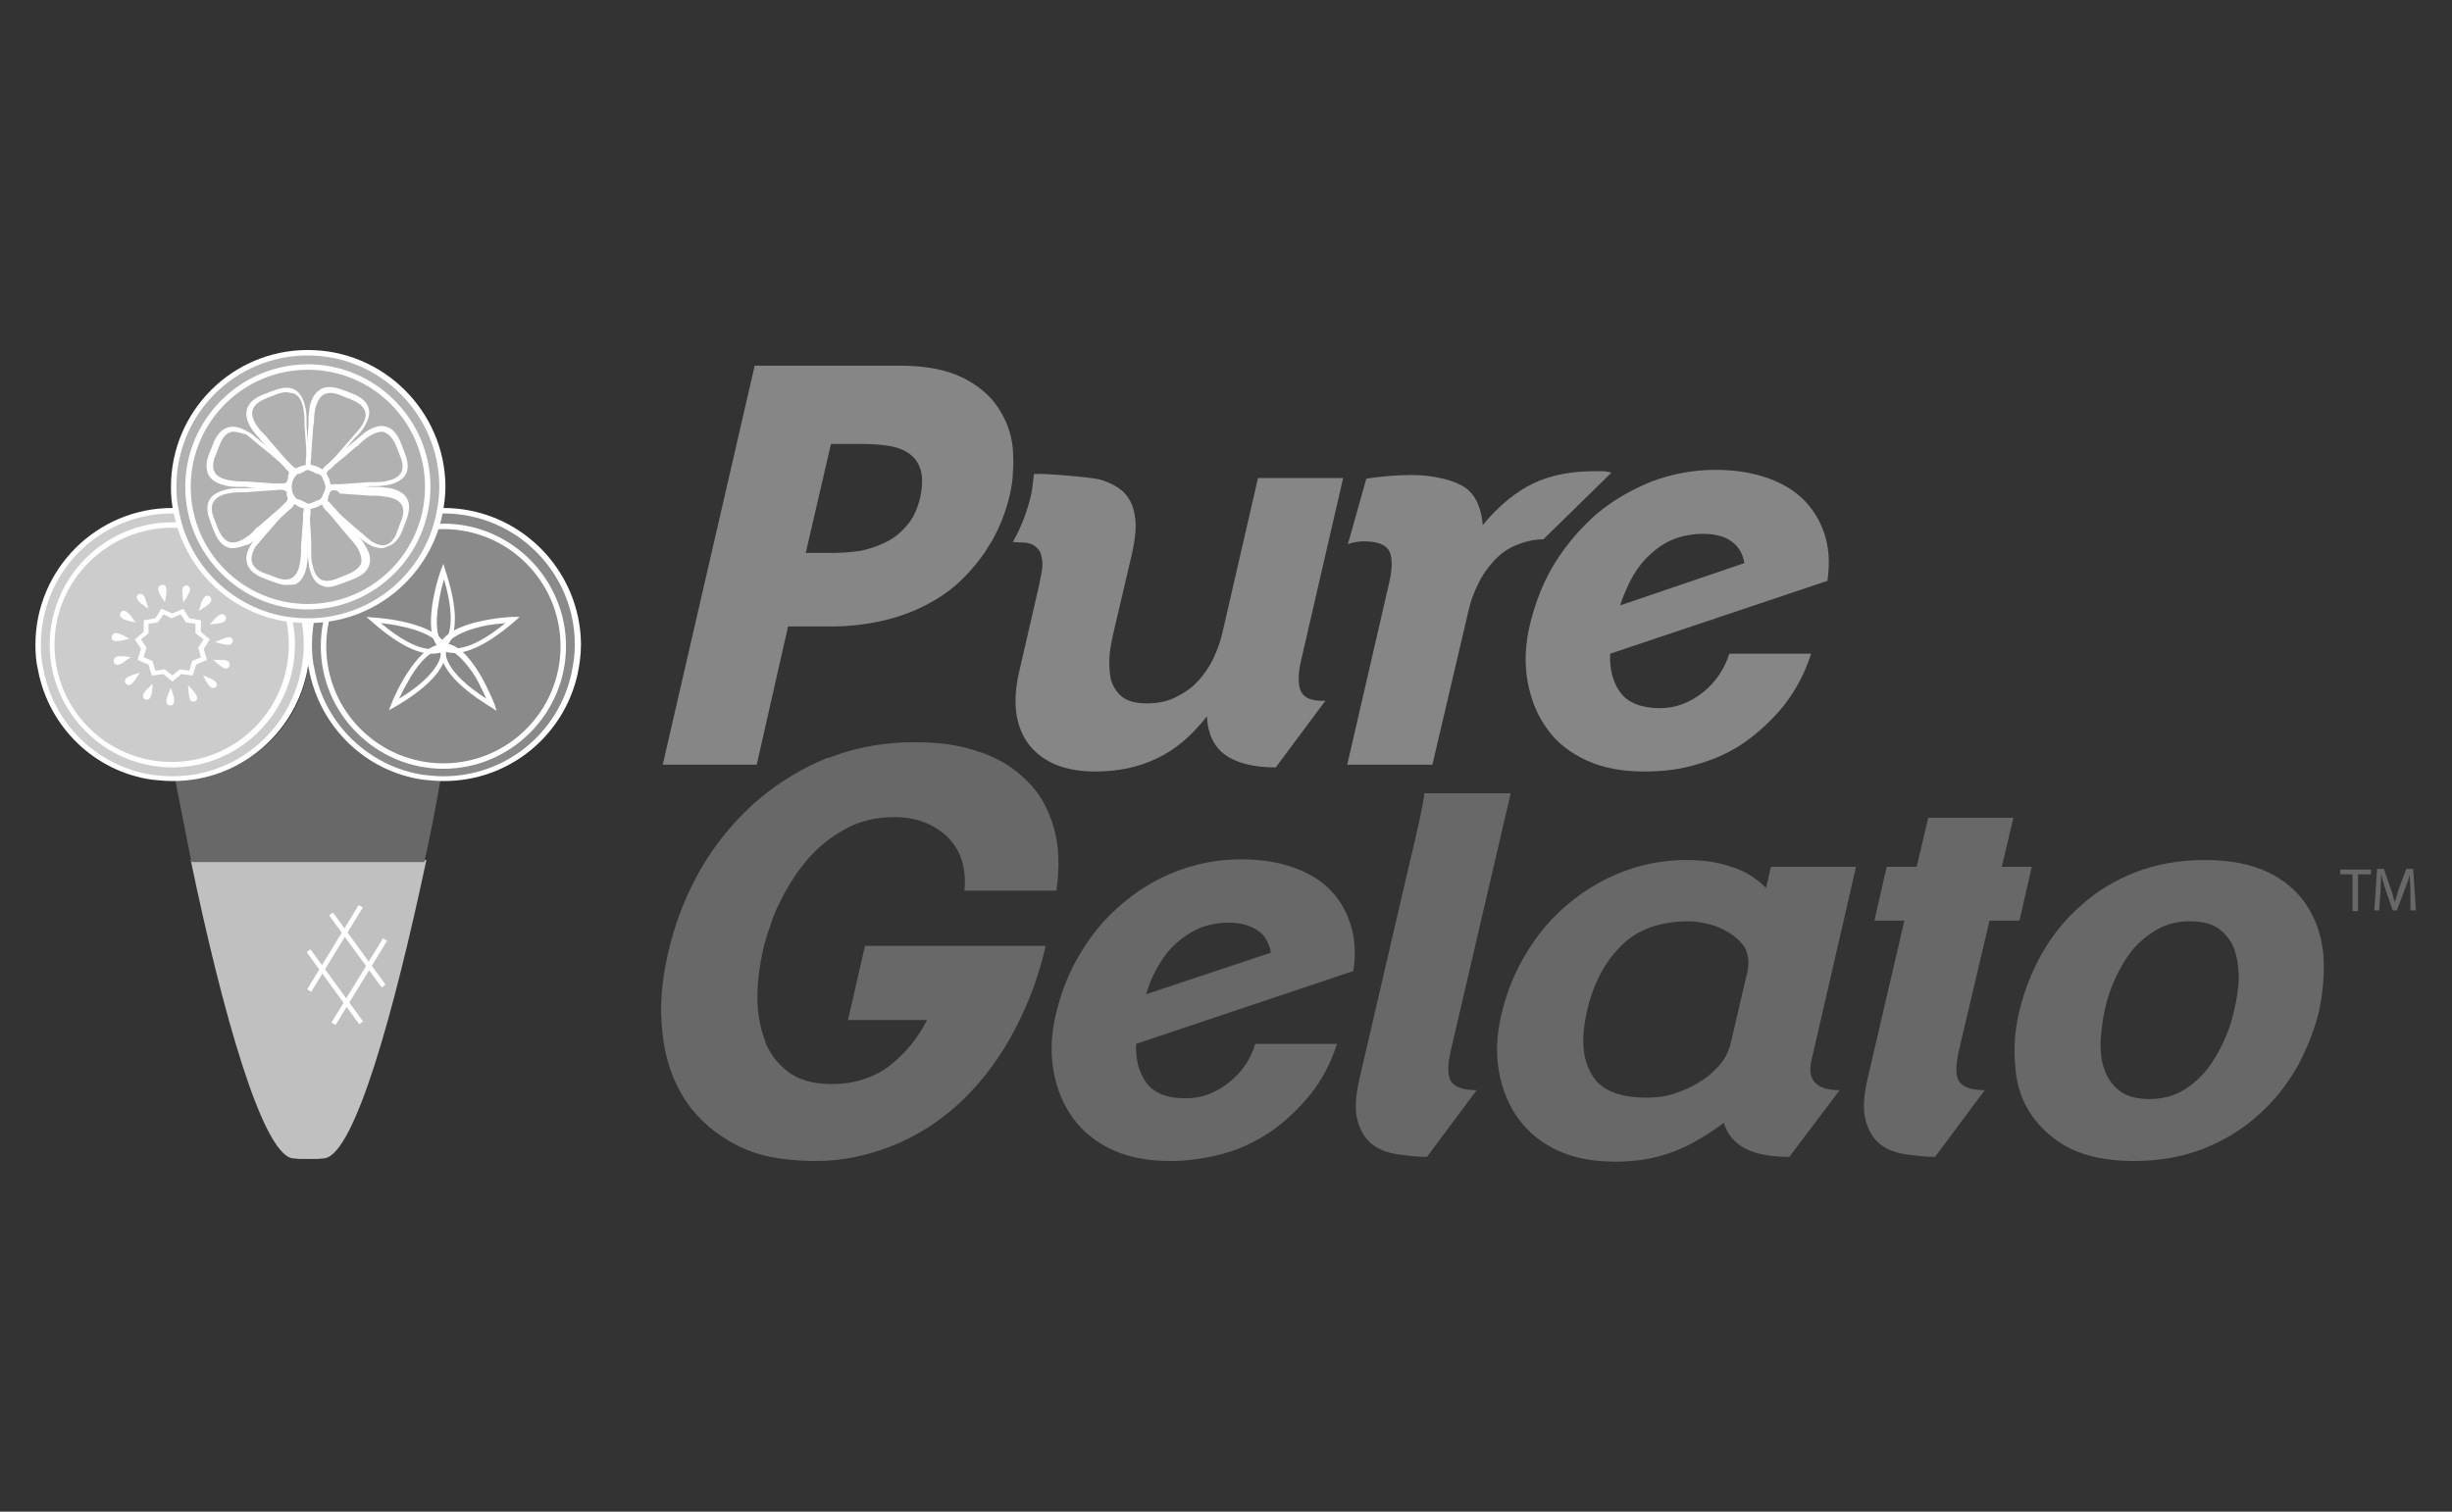 <svg xmlns="http://www.w3.org/2000/svg" xmlns:xlink="http://www.w3.org/1999/xlink" id="Layer_1" x="0px" y="0px" viewBox="0 0 360 222" style="enable-background:new 0 0 360 222;" xml:space="preserve">
<rect x="0" y="0" width="360" height="222" fill="#333333" stroke="none"/>
<style type="text/css">
	.st0{fill:#868686;}
	.st1{fill:#686868;}
	.st2{fill:#C0C0C0;}
	.st3{fill:#FFFFFF;}
	.st4{fill:#8A8A8A;}
	.st5{fill:#CCCCCC;}
	.st6{fill:#B1B1B1;}
</style>
<g>
	<g>
		<path class="st0" d="M262,103.5c-1.7,2.1-3.6,3.9-5.7,5.4s-4.5,2.6-7,3.3c-2.5,0.8-5.1,1.1-7.9,1.1c-3.2,0-6-0.5-8.4-1.6    s-4.4-2.6-5.8-4.6c-1.5-2-2.4-4.3-2.9-6.9c-0.5-2.7-0.4-5.6,0.4-8.8c0.8-3.2,2-6.2,3.7-8.9c1.7-2.7,3.8-5.1,6.1-7.1    c2.4-2,5.1-3.5,8-4.7c3-1.1,6.1-1.7,9.3-1.7c2.5,0,4.9,0.3,7.1,1c2.2,0.7,4.1,1.7,5.6,3.1s2.6,3.1,3.3,5.1c0.7,2,0.9,4.4,0.5,7.1    L236.4,96c-0.1,2.3,0.4,4.2,1.5,5.7s3.1,2.3,5.8,2.3c2.3,0,4.4-0.8,6.3-2.3c1.9-1.5,3.2-3.5,3.9-5.7h12    C265,98.9,263.6,101.4,262,103.5z M254.2,79.5c-1.1-0.8-2.5-1.1-4.2-1.1c-1.6,0-3,0.3-4.3,0.8s-2.4,1.3-3.4,2.2    c-1,0.9-1.8,1.9-2.5,3.1s-1.2,2.4-1.7,3.7c-0.1,0.3-0.2,0.6-0.2,0.7l18.2-6.2C255.9,81.3,255.2,80.2,254.2,79.5z"></path>
		<path class="st0" d="M191.1,101.7c-0.5-0.8-0.6-2.4-0.1-4.6l6.2-26.9h-12.5l-5.2,22.6c-0.3,1.4-0.8,2.7-1.4,4    c-0.6,1.2-1.4,2.4-2.3,3.3c-0.9,1-2,1.7-3.2,2.3c-1.2,0.6-2.6,0.9-4.2,0.9c-1.6,0-2.8-0.3-3.7-1c-0.8-0.7-1.3-1.5-1.6-2.5    c-0.2-1-0.3-2.2-0.2-3.5s0.4-2.6,0.7-3.9l2.6-11.1c0.5-2.3,0.7-4.2,0.4-5.6c-0.2-1.5-0.8-2.6-1.7-3.5c-0.9-0.8-2.1-1.4-3.5-1.8    c-1.2-0.3-7.9-0.9-9.6-0.8c-0.1,1-0.2,2-0.4,3c-0.6,2.6-1.5,4.9-2.7,7l2,0.1c0.4,0.1,0.8,0.2,1.1,0.4c0.6,0.4,1,0.9,1.1,1.6    c0.2,0.7,0.2,1.5,0,2.5s-0.4,2.1-0.7,3.3l-2.6,11.3c-1,4.4-0.5,8,1.5,10.6c2.1,2.6,5.3,3.9,9.7,3.9c3.3,0,6.3-0.6,9-1.9    c2.8-1.3,5.2-3.4,7.4-6.2c0.1,2.5,1,4.4,2.6,5.6s4.1,1.9,7.5,1.9l7.3-9.8C192.8,103,191.6,102.6,191.1,101.7z"></path>
		<path class="st0" d="M148.7,65.9c-0.2-2.3-1-4.3-2.2-6.1s-3-3.3-5.3-4.4c-2.3-1.1-5.3-1.7-9-1.7h-21.4l-13.5,58.6h13.8l4.6-20.3    h6.3c3.1,0,6.1-0.4,9-1.2c2.8-0.8,5.4-2,7.7-3.6s4.2-3.7,5.9-6.1c0.3-0.5,0.6-1,1-1.6c1.2-2.1,2.1-4.4,2.7-7c0.2-1,0.4-2,0.4-3    C148.8,68.4,148.8,67.2,148.7,65.9z M135.1,73.1c-0.4,1.6-1,3-1.9,4c-0.9,1.1-1.9,1.9-3.1,2.5c-1.2,0.6-2.4,1-3.8,1.3    c-1.4,0.2-2.8,0.3-4.3,0.3h-3.7l3.7-16h4.6c1.5,0,2.8,0.1,4,0.3c1.2,0.2,2.2,0.6,3,1.2s1.3,1.4,1.6,2.4    C135.5,70.3,135.4,71.6,135.1,73.1z"></path>
		<path class="st0" d="M235.3,69.2c-0.4,0-0.8,0-1.2,0c-3.5,0-6.5,0.6-9,1.8c-2.5,1.2-5,3.2-7.4,6.1c-0.2-2.4-1-4.4-2.6-5.5    c-2.4-1.6-6.5-1.8-6.5-1.8c-3.9-0.2-8,0.5-8,0.5l-2.7,9.6c0.8-0.3,1.8-0.4,2.3-0.4l0,0c1.9,0,3.1,0.4,3.7,1.3    c0.5,0.8,0.6,2.4,0.1,4.6l-6.2,26.9h12.5l5.3-22.6c0.3-1.4,0.8-2.7,1.4-3.9c0.6-1.3,1.4-2.4,2.3-3.4c0.9-1,2-1.8,3.2-2.3    s2.6-0.9,4.1-0.9l10-9.8C236.1,69.3,235.7,69.2,235.3,69.2z"></path>
	</g>
	<g>
		<path class="st1" d="M194.9,130.3c-1.5-1.4-3.4-2.4-5.6-3.1c-2.2-0.7-4.6-1-7.1-1c-3.3,0-6.4,0.6-9.3,1.7c-3,1.1-5.6,2.7-8,4.7    s-4.4,4.3-6.1,7.1c-1.7,2.7-2.9,5.7-3.7,8.9s-0.9,6.1-0.4,8.8s1.5,5,2.9,6.9c1.5,2,3.4,3.5,5.8,4.6c2.4,1.1,5.2,1.6,8.4,1.6    c2.7,0,5.3-0.4,7.9-1.1s4.9-1.9,7-3.3c2.1-1.5,4-3.3,5.7-5.4c1.7-2.1,3-4.6,3.9-7.4h-12c-0.7,2.3-2,4.2-3.9,5.7s-4,2.3-6.3,2.3    c-2.8,0-4.7-0.8-5.8-2.3s-1.6-3.5-1.5-5.7l31.9-10.7c0.4-2.7,0.2-5.1-0.5-7.1C197.5,133.4,196.4,131.7,194.9,130.3z M168.3,146    c0-0.2,0.1-0.4,0.2-0.7c0.4-1.3,1-2.5,1.7-3.7s1.5-2.2,2.5-3.1c1-0.9,2.1-1.6,3.4-2.2c1.3-0.5,2.7-0.8,4.3-0.8    c1.7,0,3.1,0.4,4.2,1.1s1.7,1.8,2,3.3L168.3,146z"></path>
		<path class="st1" d="M207.1,126.1l-7.5,32.3c-0.6,2.6-0.7,4.6-0.3,6.1s1.1,2.7,2.1,3.5s2.3,1.3,3.7,1.5s2.9,0.4,4.4,0.4l7.3-9.8    c-1.8,0-3.1-0.4-3.7-1.2c-0.6-0.8-0.6-2.4-0.1-4.6l8.8-37.8h-12.7C209.2,117.2,207.4,125,207.1,126.1z"></path>
		<path class="st1" d="M272.5,127.3H260l-0.7,3.1c-1.4-1.4-3.1-2.5-5.1-3.1c-2-0.7-4.2-1-6.6-1c-3.3,0-6.4,0.6-9.3,1.7    s-5.6,2.7-8,4.7s-4.4,4.3-6.1,7.1c-1.7,2.7-2.9,5.7-3.7,8.9s-0.9,6.1-0.4,8.8s1.5,5,2.9,6.9c1.5,2,3.4,3.5,5.8,4.6    c2.4,1.1,5.2,1.6,8.4,1.6c3.1,0,5.9-0.5,8.3-1.4c2.5-0.9,5-2.4,7.6-4.3c1,3.4,4.2,5,9.6,5l7.4-9.8c-1.8,0-3-0.4-3.7-1.2    s-0.8-2-0.3-3.8L272.5,127.3z M256.6,142.5l-2.5,10.7c-0.3,1.3-0.9,2.4-1.8,3.4c-0.9,1-1.9,1.8-3.1,2.5c-1.2,0.7-2.4,1.2-3.7,1.6    c-1.3,0.4-2.6,0.5-3.7,0.5c-4.1,0-6.8-1.1-8.1-3.4c-1.4-2.3-1.6-5.4-0.7-9.3c0.9-4,2.6-7.2,5-9.6c2.4-2.4,5.7-3.6,10-3.6    c1,0,2.1,0.2,3.2,0.5c1.1,0.3,2.1,0.8,3,1.4c0.9,0.6,1.6,1.3,2.1,2.2C256.7,140.4,256.8,141.4,256.6,142.5z"></path>
		<path class="st1" d="M292.1,135.2h4.4l1.8-7.9h-4.4l1.7-7.2h-12.5l-1.7,7.2H277l-1.8,7.9h4.4l-5.4,23.2c-0.6,2.6-0.7,4.6-0.3,6.1    c0.4,1.5,1.1,2.7,2.1,3.5s2.3,1.3,3.7,1.5c1.4,0.2,2.9,0.4,4.4,0.4l7.3-9.8c-1.8,0-3.1-0.4-3.7-1.2s-0.6-2.4-0.1-4.6L292.1,135.2z    "></path>
		<path class="st1" d="M341.1,140c-0.3-2.7-1.1-5-2.4-7s-3.2-3.7-5.7-4.9s-5.6-1.8-9.3-1.8c-3.7,0-7.1,0.6-10.2,1.8    c-3,1.2-5.7,2.8-8,4.9c-2.3,2-4.2,4.4-5.7,7c-1.5,2.7-2.6,5.5-3.3,8.4c-0.7,2.9-0.9,5.7-0.6,8.4c0.2,2.7,1,5,2.4,7    s3.3,3.7,5.7,4.9c2.5,1.2,5.6,1.8,9.3,1.8s7.1-0.6,10.2-1.8c3-1.2,5.7-2.8,8-4.9c2.3-2,4.2-4.4,5.7-7c1.5-2.7,2.6-5.5,3.3-8.4    C341.1,145.5,341.3,142.7,341.1,140z M328,148.4c-0.3,1.5-0.8,3-1.5,4.5s-1.5,2.9-2.5,4.2c-1,1.2-2.2,2.3-3.6,3.1s-3,1.2-4.9,1.2    c-1.8,0-3.3-0.4-4.3-1.2s-1.8-1.8-2.2-3.1c-0.5-1.2-0.6-2.6-0.6-4.2c0.1-1.5,0.3-3.1,0.6-4.5c0.3-1.5,0.8-3,1.5-4.6    c0.7-1.5,1.5-2.9,2.5-4.2c1-1.2,2.3-2.3,3.7-3.1c1.4-0.8,3-1.2,4.9-1.2c1.8,0,3.3,0.4,4.3,1.2s1.8,1.8,2.2,3.1    c0.4,1.2,0.6,2.6,0.6,4.2C328.6,145.4,328.4,146.9,328,148.4z"></path>
		<path class="st1" d="M154.7,121.5c-0.8-2.8-2.1-5.1-4-6.9c-1.1-1.1-2.4-2.1-3.9-2.9c-1-0.5-2-1-3.1-1.3c-2.8-1-5.9-1.4-9.4-1.4    c-4.3,0-8.4,0.7-12.1,2.1c-0.2,0.1-0.4,0.2-0.7,0.2c-2.3,0.9-4.5,2.1-6.5,3.4c-1.4,0.9-2.8,2-4.1,3.1c-3.1,2.8-5.8,6-8,9.8    c-1.9,3.3-3.4,6.9-4.4,10.7c-0.1,0.5-0.3,1.1-0.4,1.6c-1,4.3-1.3,8.3-0.8,12.1c0.4,3.7,1.6,7,3.4,9.7c1.9,2.8,4.4,4.9,7.5,6.5    c2,1,4.2,1.7,6.8,2c1.5,0.2,3.1,0.3,4.8,0.3c2,0,4-0.2,5.8-0.6l0,0c23.2-4.9,27.9-31,27.9-31h-12.2H127l-2.5,10.9h9h2.6    c-1.4,2.8-3.3,5-5.6,6.8c-2.3,1.7-5.1,2.6-8.4,2.6c-2.7,0-4.8-0.6-6.4-1.8c-1.3-1-2.3-2.2-3-3.6c-0.2-0.3-0.3-0.6-0.4-1    c-0.7-1.9-1.1-4-1.1-6.3s0.3-4.6,0.8-6.9c0.3-1.4,0.8-2.8,1.3-4.3c0.3-0.9,0.7-1.8,1.1-2.6c1.1-2.3,2.4-4.4,4-6.3    c0.5-0.6,1.1-1.2,1.7-1.8c1.2-1.1,2.5-2,3.9-2.8c2.1-1.2,4.6-1.8,7.3-1.8c3.2,0,5.8,1,7.8,2.9c2,2,2.8,4.6,2.5,7.9h1.4h10.8h1.3    C155.6,127.4,155.5,124.2,154.7,121.5z"></path>
	</g>
	<g>
		<g>
			<path class="st2" d="M45.2,126.3L45.2,126.3H28c4.7,22.6,10.5,43,14.9,43.8l1.1,0.1h1.3l0,0l0,0l0,0l0,0h1.3l1.1-0.1     c4.4-0.8,10.1-21.2,14.9-43.8H45.2z"></path>
			<path class="st1" d="M64.5,114.4C64.4,114.4,64.4,114.4,64.5,114.4c-9.3,0-17-6.5-18.9-15.1c-0.1-0.7-0.3-1.3-0.3-2     c-0.1,0.7-0.2,1.4-0.3,2c-1.9,8.7-9.7,15.1-18.9,15.1c0,0,0,0-0.1,0s-0.2,0-0.3,0c0.8,4.1,1.6,8.2,2.4,12.2h17.1l0,0l0,0h17.1     c0.9-4,1.7-8.2,2.4-12.2C64.7,114.4,64.6,114.4,64.5,114.4z"></path>
		</g>
		<g>
			<g>
				<path class="st3" d="M65.1,74.6C54,74.6,45,83.6,45,94.7c0,1.3,0.1,2.6,0.4,3.8c1.6,8.3,8.3,14.8,16.7,16c1,0.1,2,0.2,3,0.2      c0,0,0,0,0.1,0c9.6,0,17.6-6.7,19.6-15.7c0.3-1.4,0.5-2.9,0.5-4.4C85.2,83.6,76.2,74.6,65.1,74.6z"></path>
				<path class="st4" d="M65.1,75.4c-10.7,0-19.3,8.6-19.3,19.3c0,1.3,0.1,2.5,0.4,3.7c1.5,8,8,14.2,16,15.4      c0.9,0.1,1.9,0.2,2.8,0.2c0,0,0,0,0.1,0c9.2,0,16.9-6.4,18.8-15.1c0.3-1.4,0.5-2.8,0.5-4.2C84.4,84,75.7,75.4,65.1,75.4z"></path>
			</g>
			<g>
				<path class="st3" d="M64.8,95.4l-0.2-0.1c-3-2.6,0-11.2,0.1-11.5l0.4-1l0.3,1c3.3,10-0.3,11.5-0.5,11.6H64.8z M65.2,85.1      c-0.3,0.9-0.6,2.1-0.8,3.5c-0.5,2.9-0.3,4.9,0.6,5.9C65.6,94,67.2,92,65.2,85.1z"></path>
				<path class="st3" d="M66.7,95.9c-1.4,0-2-0.6-2.1-0.7L64.4,95l0.1-0.2c1.3-3.7,10.3-4.2,10.7-4.2h1.1l-0.8,0.7      C71.2,95,68.4,95.9,66.7,95.9z M65.4,94.9c0.7,0.4,3.2,1.2,8.8-3.4c-0.9,0.1-2.2,0.2-3.5,0.5C67.8,92.7,66,93.7,65.4,94.9z"></path>
				<path class="st3" d="M63.4,96c-1.7,0-4.5-0.9-8.8-4.7l-0.8-0.7l1.1,0.1c0.4,0,9.4,0.6,10.7,4.4l0.1,0.2l-0.2,0.2      C65.4,95.5,64.8,96,63.4,96z M55.9,91.5c5.6,4.7,8.1,3.9,8.8,3.5C63.7,92.8,58.8,91.8,55.9,91.5z"></path>
				<path class="st3" d="M72.9,104.4l-0.9-0.6c-9-5.5-7.2-9-7.1-9.1l0.1-0.2h0.2c4,0,7.2,8.5,7.4,8.9L72.9,104.4z M65.4,95.3      c-0.1,0.7-0.1,3.4,6,7.3c-0.4-0.8-0.9-2-1.6-3.2C68.2,96.9,66.7,95.5,65.4,95.3z"></path>
				<path class="st3" d="M57.1,104.3l0.4-1c0.1-0.4,3.6-8.7,7.5-8.7l0,0h0.2l0.1,0.2c0.1,0.1,1.8,3.7-7.3,9L57.1,104.3z M64.7,95.4      c-1.3,0.1-2.9,1.5-4.4,4c-0.7,1.2-1.3,2.3-1.7,3.2c3.8-2.3,5.2-4.2,5.8-5.4C64.8,96.3,64.8,95.7,64.7,95.4z"></path>
			</g>
			<path class="st3" d="M65.1,112.9c-9.9,0-18-8.1-18-18s8.1-18,18-18s18,8.1,18,18S75,112.9,65.1,112.9z M65.1,77.7     c-9.5,0-17.2,7.7-17.2,17.2s7.7,17.2,17.2,17.2s17.2-7.7,17.2-17.2S74.6,77.7,65.1,77.7z"></path>
		</g>
		<g>
			<path class="st3" d="M25.3,74.6c-11.1,0-20.1,9-20.1,20.1c0,1.3,0.1,2.6,0.4,3.8c1.6,8.3,8.3,14.8,16.7,16c1,0.1,2,0.2,3,0.2     c0,0,0,0,0.1,0C35,114.7,43,108,45,99c0.3-1.4,0.5-2.9,0.5-4.4C45.4,83.6,36.4,74.6,25.3,74.6z"></path>
			<path class="st5" d="M25.3,75.4C14.6,75.4,6,84,6,94.7c0,1.3,0.1,2.5,0.4,3.7c1.5,8,8,14.2,16,15.4c0.9,0.1,1.9,0.2,2.8,0.2     c0,0,0,0,0.1,0c9.2,0,16.9-6.4,18.8-15.1c0.3-1.4,0.5-2.8,0.5-4.2C44.6,84,35.9,75.4,25.3,75.4z"></path>
			<path class="st3" d="M25.3,100.1L24,99l-1.7,0.2l-0.5-1.6l-1.6-0.7l0.5-1.6l-0.9-1.4l1.3-1.1v-1.7l1.7-0.3l0.9-1.4l1.6,0.7     l1.6-0.7l0.9,1.4l1.7,0.3v1.7l1.3,1.1l-0.9,1.4l0.5,1.6l-1.6,0.7l-0.5,1.6L26.6,99L25.3,100.1z M24.2,98.3l1.1,0.9l1.1-0.9     l1.4,0.2l0.4-1.4l1.3-0.6l-0.4-1.4l0.8-1.2L28.7,93v-1.4l-1.4-0.2l-0.8-1.2l-1.3,0.6L24,90.2l-0.8,1.2l-1.4,0.2V93l-1.1,0.9     l0.8,1.2l-0.4,1.4l1.3,0.6l0.4,1.4L24.2,98.3z"></path>
			<path class="st3" d="M31.3,96.9c0,0,0.7,0,1.3,0s1.3,0.2,1.1,0.9c0,0-0.1,0.3-0.5,0.4C32.8,98.2,32.3,97.8,31.3,96.9z M31.1,101     c0.3,0.1,0.6-0.1,0.6-0.1c0.4-0.5-0.1-0.9-0.7-1.2c-0.6-0.3-1.2-0.5-1.2-0.5C30.4,100.4,30.8,100.9,31.1,101z M28,102.9     c0.3,0.2,0.6,0.1,0.6,0.1c0.6-0.3,0.3-0.9-0.1-1.4s-0.9-1-0.9-1C27.7,102,27.8,102.6,28,102.9z M24.5,103.3     c0.1,0.3,0.5,0.3,0.5,0.3c0.7,0,0.6-0.7,0.5-1.3c-0.2-0.6-0.4-1.3-0.4-1.3C24.5,102.3,24.3,103,24.5,103.3z M21,102.2     c0,0.4,0.3,0.5,0.3,0.5c0.6,0.3,0.9-0.4,1-1s0.1-1.3,0.1-1.3C21.4,101.4,21,101.8,21,102.2z M18.4,99.8c-0.2,0.3,0.1,0.6,0.1,0.6     c0.5,0.5,0.9,0,1.3-0.5c0.4-0.6,0.7-1.1,0.7-1.1C19.1,99.2,18.5,99.5,18.4,99.8z M16.9,96.6c-0.3,0.2-0.2,0.6-0.2,0.6     c0.2,0.7,0.9,0.4,1.4,0.1c0.5-0.4,1.1-0.8,1.1-0.8C17.8,96.3,17.1,96.3,16.9,96.6z M16.8,93c-0.3,0.1-0.4,0.5-0.4,0.5     c-0.1,0.7,0.6,0.7,1.3,0.6c0.6-0.1,1.3-0.3,1.3-0.3C17.8,93.1,17.2,92.9,16.8,93z M18.2,89.7c-0.4,0-0.5,0.3-0.5,0.3     c-0.3,0.6,0.3,0.9,0.9,1.1s1.3,0.3,1.3,0.3C19.1,90.2,18.6,89.7,18.2,89.7z M20.9,87.3c-0.3-0.2-0.6,0-0.6,0     c-0.5,0.4-0.1,0.9,0.4,1.3s1.1,0.8,1.1,0.8C21.4,88.1,21.2,87.4,20.9,87.3z M24.3,86.1c-0.2-0.3-0.6-0.2-0.6-0.2     c-0.7,0.2-0.5,0.8-0.2,1.4s0.7,1.1,0.7,1.1C24.5,87.1,24.5,86.4,24.3,86.1z M27.9,86.4c-0.1-0.3-0.4-0.4-0.4-0.4     c-0.7-0.1-0.8,0.5-0.7,1.2c0,0.6,0.1,1.3,0.1,1.3C27.7,87.4,27.9,86.8,27.9,86.4z M31,88.2c0.1-0.4-0.2-0.6-0.2-0.6     c-0.6-0.4-0.9,0.2-1.2,0.8c-0.2,0.6-0.4,1.3-0.4,1.3C30.4,89,30.9,88.6,31,88.2z M33.1,91.1c0.2-0.3,0-0.6,0-0.6     c-0.4-0.6-0.9-0.2-1.4,0.2c-0.5,0.5-0.9,1-0.9,1C32.3,91.6,32.9,91.4,33.1,91.1z M33.9,94.6c0.3-0.2,0.3-0.5,0.3-0.5     c-0.1-0.7-0.8-0.6-1.4-0.3c-0.6,0.2-1.2,0.5-1.2,0.5C33,94.7,33.6,94.8,33.9,94.6z"></path>
			<path class="st3" d="M25.3,112.7c-9.9,0-18-8.1-18-18s8.1-18,18-18s18,8.1,18,18S35.2,112.7,25.3,112.7z M25.3,77.5     C15.8,77.5,8,85.2,8,94.7s7.7,17.2,17.2,17.2s17.2-7.7,17.2-17.2S34.8,77.5,25.3,77.5z"></path>
		</g>
		<g>
			
				<rect x="45.5" y="143.9" transform="matrix(0.522 -0.853 0.853 0.522 -97.831 113.859)" class="st3" width="14.5" height="0.7"></rect>
			
				<rect x="41.9" y="139" transform="matrix(0.522 -0.853 0.853 0.522 -95.345 108.469)" class="st3" width="14.5" height="0.7"></rect>
			
				<rect x="52.1" y="133" transform="matrix(0.808 -0.589 0.589 0.808 -72.117 57.645)" class="st3" width="0.7" height="13.1"></rect>
			
				<rect x="48.8" y="138.4" transform="matrix(0.808 -0.589 0.589 0.808 -75.926 56.743)" class="st3" width="0.7" height="13.1"></rect>
		</g>
		<g>
			<path class="st3" d="M45.2,51.4c-11.1,0-20.1,9-20.1,20.1c0,1.3,0.1,2.6,0.4,3.8c1.6,8.3,8.3,14.8,16.7,16c1,0.1,2,0.2,3,0.2     c0,0,0,0,0.1,0c9.6,0,17.6-6.7,19.6-15.7c0.3-1.4,0.5-2.9,0.5-4.4C65.3,60.4,56.3,51.4,45.2,51.4z"></path>
			<path class="st6" d="M45.2,52.2c-10.7,0-19.3,8.6-19.3,19.3c0,1.3,0.1,2.5,0.4,3.7c1.5,8,8,14.2,16,15.4c0.9,0.1,1.9,0.2,2.8,0.2     c0,0,0,0,0.1,0c9.2,0,16.9-6.4,18.8-15.1c0.3-1.4,0.5-2.8,0.5-4.2C64.5,60.9,55.8,52.2,45.2,52.2z"></path>
			<path class="st3" d="M45.2,89.5c-9.9,0-18-8.1-18-18s8.1-18,18-18s18,8.1,18,18S55.1,89.5,45.2,89.5z M45.2,54.3     C35.7,54.3,28,62,28,71.5s7.7,17.2,17.2,17.2S62.4,81,62.4,71.5S54.7,54.3,45.2,54.3z"></path>
			<g>
				<path class="st3" d="M42,85.9c-0.9,0-1.7-0.4-2.3-0.6c-0.1,0-0.2-0.1-0.3-0.1l-0.2-0.1c-0.1,0-0.2-0.1-0.3-0.1      c-0.8-0.3-2.2-0.9-2.6-2.2C36,82,36.2,81,36.9,79.9c0.4-0.6,0.8-1.1,1.2-1.5c0.2-0.2,0.3-0.4,0.5-0.6l0.1-0.1c0.9-1,1.7-2,2.6-3      c0.1-0.1,0.2-0.2,0.3-0.3c0.2-0.2,0.4-0.5,0.6-0.7c0.6-0.7,1.2-0.5,1.8-0.3h0.1c0,0,0.1,0,0.1,0.1l0,0c0,0,0.1,0,0.2,0.1h0.1      c0.6,0.3,1.1,0.5,1.1,1.5c0,0.3,0,0.6-0.1,0.9c0,0.1,0,0.3,0,0.4c-0.1,1.4-0.2,2.7-0.3,4.1c0,0.3,0,0.5,0,0.8      c0,0.6-0.1,1.3-0.2,2c-0.3,1.3-0.8,2.1-1.6,2.5C42.8,85.9,42.4,85.9,42,85.9z M43.2,73.9c-0.2,0-0.3,0.1-0.4,0.3      c-0.2,0.2-0.4,0.4-0.6,0.7c-0.1,0.1-0.2,0.2-0.3,0.3c-0.9,1-1.7,2-2.6,3l-0.1,0.1c-0.2,0.2-0.3,0.4-0.5,0.6      c-0.4,0.5-0.8,0.9-1.2,1.4C37,81.2,36.8,82,37,82.6c0.3,1,1.5,1.5,2.2,1.7c0.1,0,0.2,0.1,0.3,0.1l0.2,0.1c0.1,0,0.2,0.1,0.3,0.1      c0.7,0.3,1.9,0.8,2.8,0.3c0.6-0.3,1-1,1.2-2c0.1-0.6,0.2-1.2,0.2-1.8c0-0.3,0-0.5,0-0.8c0.1-1.4,0.2-2.7,0.3-4.1      c0-0.1,0-0.3,0-0.4c0-0.3,0-0.6,0.1-0.9c0-0.5-0.1-0.5-0.6-0.8h-0.1c0,0-0.1,0-0.1-0.1h-0.1c0,0,0,0-0.1,0h-0.1      C43.5,74,43.3,73.9,43.2,73.9z"></path>
				<path class="st3" d="M48.2,86.2c-0.4,0-0.8-0.1-1.2-0.3c-0.8-0.4-1.3-1.3-1.6-2.6c-0.1-0.7-0.2-1.3-0.2-2c0-0.3,0-0.5,0-0.8      c-0.1-1.4-0.2-2.7-0.2-4.1c0-0.1,0-0.3,0-0.4c0-0.3,0-0.6,0-0.9c0-0.9,0.5-1.2,1.1-1.4h0.1c0,0,0.1,0,0.1-0.1l0,0      c0,0,0.1,0,0.2-0.1h0.1c0.6-0.2,1.1-0.4,1.8,0.3c0.2,0.2,0.4,0.5,0.6,0.7c0.1,0.1,0.2,0.2,0.3,0.3c0.9,1,1.7,2.1,2.6,3.1      c0.2,0.2,0.3,0.4,0.5,0.6c0.4,0.5,0.9,1,1.2,1.6c0.7,1.1,0.9,2.1,0.6,2.9c-0.4,1.3-1.9,1.9-2.7,2.2c-0.1,0-0.2,0.1-0.3,0.1      L51,85.4c-0.1,0-0.2,0.1-0.3,0.1C49.8,85.8,49,86.2,48.2,86.2z M47.1,74.1c-0.1,0-0.3,0.1-0.5,0.1h-0.1h-0.1h-0.1c0,0,0,0-0.1,0      h-0.1c-0.5,0.2-0.6,0.3-0.6,0.8c0,0.3,0,0.6,0,0.9c0,0.1,0,0.3,0,0.4c0.1,1.4,0.2,2.7,0.2,4.1c0,0.3,0,0.5,0,0.8      c0,0.6,0,1.2,0.2,1.8c0.2,1.1,0.6,1.7,1.2,2.1c0.9,0.5,2.1,0,2.8-0.3c0.1,0,0.2-0.1,0.3-0.1l0.2-0.1c0.1,0,0.2-0.1,0.3-0.1      c0.7-0.3,1.9-0.8,2.3-1.7c0.2-0.6,0-1.4-0.5-2.3c-0.3-0.5-0.7-1-1.1-1.4c-0.2-0.2-0.3-0.4-0.5-0.6c-0.9-1-1.7-2.1-2.6-3.1      c-0.1-0.1-0.2-0.2-0.3-0.3c-0.2-0.2-0.4-0.4-0.6-0.7C47.4,74.2,47.3,74.1,47.1,74.1z"></path>
				<path class="st3" d="M56.1,80.5c-0.7,0-1.4-0.2-2.2-0.7c-0.6-0.4-1.1-0.8-1.5-1.2c-0.2-0.2-0.4-0.3-0.6-0.5      c-1-0.9-2.1-1.8-3.1-2.7c-0.1-0.1-0.2-0.2-0.3-0.3c-0.2-0.2-0.5-0.4-0.7-0.6c-0.7-0.6-0.5-1.2-0.3-1.8v-0.1c0,0,0-0.1,0.1-0.1      l0,0c0,0,0-0.1,0.1-0.2v-0.1c0.3-0.6,0.5-1.1,1.5-1.1c0.3,0,0.6,0,0.9,0.1c0.1,0,0.3,0,0.4,0c1.4,0.1,2.7,0.2,4.1,0.3      c0.3,0,0.5,0,0.8,0c0.6,0,1.3,0.1,2,0.2c1.3,0.3,2.1,0.8,2.5,1.6c0.6,1.2,0,2.7-0.3,3.5c0,0.1-0.1,0.2-0.1,0.3l-0.1,0.2      c0,0.1-0.1,0.2-0.1,0.3c-0.3,0.8-0.9,2.2-2.2,2.6C56.6,80.4,56.4,80.5,56.1,80.5z M49,72c-0.4,0-0.5,0.1-0.7,0.6v0.1      c0,0,0,0.1-0.1,0.1v0.1c0,0,0,0,0,0.1v0.1c-0.2,0.5-0.2,0.7,0.1,1c0.2,0.2,0.4,0.4,0.7,0.6c0.1,0.1,0.2,0.2,0.3,0.3      c1,0.9,2.1,1.8,3.1,2.7c0.2,0.2,0.4,0.3,0.6,0.5c0.5,0.4,0.9,0.8,1.4,1.2c0.9,0.6,1.7,0.8,2.3,0.6c1-0.3,1.5-1.5,1.7-2.2      c0.1-0.1,0.1-0.2,0.1-0.3l0.1-0.2c0-0.1,0.1-0.2,0.1-0.3c0.3-0.7,0.8-1.9,0.3-2.8c-0.3-0.6-1-1-2-1.2c-0.6-0.1-1.2-0.2-1.8-0.2      c-0.3,0-0.5,0-0.8,0c-1.4-0.1-2.7-0.2-4.1-0.3c-0.1,0-0.3,0-0.4,0C49.6,72,49.3,72,49,72L49,72z"></path>
				<path class="st3" d="M47.2,69.7c-0.3,0-0.5-0.1-0.8-0.2h-0.1c0,0-0.1,0-0.1-0.1l0,0c0,0-0.1,0-0.2-0.1h-0.1      c-0.6-0.3-1.1-0.5-1-1.5c0-0.3,0-0.6,0.1-0.9c0-0.1,0-0.3,0-0.4c0.1-1.4,0.2-2.7,0.3-4.1c0-0.3,0-0.5,0-0.8c0-0.6,0.1-1.3,0.2-2      c0.3-1.3,0.9-2.1,1.7-2.5c1.2-0.6,2.7,0,3.5,0.3c0.1,0,0.2,0.1,0.3,0.1l0.2,0.1c0.1,0,0.2,0.1,0.3,0.1c0.8,0.3,2.2,0.9,2.6,2.2      c0.3,0.8,0,1.8-0.7,2.9c-0.4,0.6-0.8,1.1-1.3,1.5c-0.2,0.2-0.3,0.4-0.5,0.6c-0.9,1-1.8,2.1-2.7,3.1c-0.1,0.1-0.2,0.2-0.3,0.3      c-0.2,0.2-0.4,0.5-0.6,0.7C47.8,69.6,47.5,69.7,47.2,69.7z M48.5,57.7c-0.3,0-0.6,0.1-0.9,0.2c-0.6,0.3-1,1-1.3,2      c-0.1,0.6-0.2,1.2-0.2,1.8c0,0.3,0,0.5-0.1,0.8c-0.1,1.4-0.2,2.7-0.3,4.1c0,0.1,0,0.3,0,0.4c0,0.3-0.1,0.6-0.1,0.9      c0,0.5,0.1,0.5,0.6,0.8h0.1c0,0,0.1,0,0.1,0.1h0.1c0,0,0,0,0.1,0h0.1c0.5,0.2,0.7,0.2,1-0.1c0.2-0.2,0.4-0.4,0.6-0.6      c0.1-0.1,0.2-0.2,0.3-0.3c0.9-1,1.8-2.1,2.7-3.1c0.2-0.2,0.3-0.4,0.5-0.6c0.4-0.4,0.8-0.9,1.2-1.4c0.6-0.9,0.8-1.7,0.6-2.3      c-0.3-1-1.5-1.5-2.2-1.8c-0.1-0.1-0.2-0.1-0.3-0.1l-0.2-0.1c-0.1,0-0.2-0.1-0.3-0.1C50,58,49.2,57.7,48.5,57.7z"></path>
				<path class="st3" d="M43.2,69.6c-0.3,0-0.6-0.1-1-0.5c-0.2-0.2-0.4-0.4-0.6-0.7c-0.1-0.1-0.2-0.2-0.3-0.3      c-0.9-1-1.8-2.1-2.7-3.1c-0.2-0.2-0.3-0.4-0.5-0.6c-0.4-0.5-0.9-1-1.2-1.5c-0.7-1.1-0.9-2.1-0.6-2.9c0.4-1.3,1.9-1.9,2.7-2.2      c0.1,0,0.2-0.1,0.3-0.1l0.2-0.1c0.1,0,0.2-0.1,0.3-0.1c0.8-0.3,2.2-0.9,3.4-0.3c0.8,0.4,1.3,1.2,1.6,2.5c0.2,0.7,0.2,1.3,0.2,2      c0,0.3,0,0.5,0,0.8c0.1,1.4,0.2,2.7,0.3,4.1c0,0.1,0,0.3,0,0.4c0,0.3,0.1,0.6,0.1,0.9c0,0.9-0.5,1.2-1,1.5h-0.1      c0,0-0.1,0-0.1,0.1l0,0c0,0-0.1,0-0.2,0.1h-0.1C43.8,69.5,43.5,69.6,43.2,69.6z M42,57.6c-0.7,0-1.4,0.3-1.9,0.5      c-0.1,0.1-0.2,0.1-0.3,0.1l-0.2,0.1c-0.1,0-0.2,0.1-0.3,0.1c-0.7,0.3-1.9,0.8-2.2,1.8c-0.2,0.6,0,1.4,0.6,2.3      c0.3,0.5,0.8,1,1.2,1.4c0.2,0.2,0.4,0.4,0.5,0.6c0.9,1,1.8,2.1,2.7,3.1c0.1,0.1,0.2,0.2,0.3,0.3c0.2,0.2,0.4,0.4,0.6,0.6      c0.3,0.3,0.5,0.3,1,0.1h0.1h0.1h0.1c0,0,0,0,0.1,0h0.1c0.5-0.2,0.6-0.3,0.6-0.8c0-0.3,0-0.6-0.1-0.9c0-0.1,0-0.3,0-0.4      c-0.1-1.4-0.2-2.7-0.3-4.1c0-0.3,0-0.5,0-0.8c0-0.6-0.1-1.2-0.2-1.8c-0.2-1-0.7-1.7-1.3-2C42.6,57.7,42.3,57.6,42,57.6z"></path>
				<path class="st3" d="M41.4,71.9L41.4,71.9c-0.3,0-0.7,0-1-0.1c-0.1,0-0.3,0-0.4,0c-1.4-0.1-2.7-0.2-4.1-0.3c-0.3,0-0.5,0-0.8,0      c-0.6,0-1.3,0-2-0.2c-1.3-0.3-2.1-0.8-2.5-1.6c-0.6-1.2-0.1-2.7,0.3-3.5c0-0.1,0.1-0.2,0.1-0.3l0.1-0.2c0-0.1,0.1-0.2,0.1-0.3      c0.3-0.8,0.9-2.2,2.2-2.6c0.8-0.3,1.8-0.1,3,0.6c0.6,0.3,1.1,0.8,1.6,1.2c0.2,0.2,0.4,0.3,0.6,0.5c1,0.9,2.1,1.8,3.1,2.6      c0.1,0.1,0.2,0.2,0.3,0.3c0.2,0.2,0.5,0.4,0.7,0.6c0.7,0.6,0.5,1.2,0.3,1.8v0.1c0,0,0,0.1-0.1,0.1l0,0c0,0,0,0.1-0.1,0.2v0.1      C42.6,71.4,42.3,71.9,41.4,71.9z M34.3,63.4c-0.2,0-0.4,0-0.5,0.1c-1,0.3-1.4,1.5-1.7,2.2c0,0.1-0.1,0.2-0.1,0.3l-0.1,0.2      c0,0.1-0.1,0.2-0.1,0.3c-0.3,0.7-0.8,1.9-0.3,2.8c0.3,0.6,1,1,2,1.2c0.6,0.1,1.2,0.2,1.8,0.2c0.3,0,0.5,0,0.8,0      c1.4,0.1,2.7,0.2,4.1,0.3c0.1,0,0.3,0,0.4,0c0.3,0,0.6,0,0.9,0c0.5,0,0.5-0.1,0.8-0.6v-0.1v-0.1v-0.1c0,0,0,0,0-0.1v-0.1      c0.2-0.5,0.2-0.7-0.1-1c-0.2-0.2-0.4-0.4-0.7-0.6c-0.1-0.1-0.2-0.2-0.3-0.3c-1-0.9-2.1-1.8-3.1-2.6c-0.2-0.2-0.4-0.3-0.6-0.5      c-0.5-0.4-0.9-0.8-1.4-1.1C35.4,63.6,34.8,63.4,34.3,63.4z"></path>
				<path class="st3" d="M34.2,80.5c-0.3,0-0.5,0-0.7-0.1c-1.3-0.4-1.9-1.9-2.2-2.7c0-0.1-0.1-0.2-0.1-0.3l-0.1-0.2      c0-0.1-0.1-0.2-0.1-0.3c-0.3-0.8-0.9-2.2-0.3-3.4c0.4-0.8,1.3-1.3,2.5-1.6c0.7-0.2,1.3-0.2,2-0.2c0.3,0,0.5,0,0.8,0      c1.4-0.1,2.7-0.2,4.1-0.3c0.1,0,0.3,0,0.4,0c0.3,0,0.6-0.1,0.9-0.1c0.9,0,1.2,0.5,1.5,1v0.1c0,0,0,0.1,0.1,0.1l0,0      c0,0,0,0.1,0.1,0.2v0.1c0.2,0.6,0.4,1.1-0.3,1.8c-0.2,0.2-0.5,0.4-0.7,0.6c-0.1,0.1-0.2,0.2-0.3,0.3c-1,0.9-2.1,1.8-3.1,2.7      c-0.2,0.2-0.4,0.3-0.6,0.5c-0.5,0.4-1,0.9-1.5,1.2C35.6,80.2,34.9,80.5,34.2,80.5z M41.3,71.9L41.3,71.9c-0.4,0-0.6,0-0.9,0.1      c-0.1,0-0.3,0-0.4,0c-1.4,0.1-2.7,0.2-4.1,0.3c-0.3,0-0.5,0-0.8,0c-0.6,0-1.2,0.1-1.8,0.2c-1,0.2-1.7,0.7-2,1.3      c-0.5,0.9,0,2.1,0.3,2.8c0.1,0.1,0.1,0.2,0.1,0.3l0.1,0.2c0,0.1,0.1,0.2,0.1,0.3c0.3,0.7,0.8,1.9,1.8,2.2c0.6,0.2,1.4,0,2.3-0.6      c0.5-0.3,1-0.7,1.4-1.2c0.2-0.2,0.4-0.4,0.6-0.5c1-0.9,2.1-1.8,3.1-2.7c0.1-0.1,0.2-0.2,0.3-0.3c0.2-0.2,0.4-0.4,0.6-0.6      c0.3-0.3,0.3-0.5,0.1-1v-0.1v-0.1v-0.1c0,0,0,0,0-0.1v-0.1C41.8,72.1,41.7,71.9,41.3,71.9z"></path>
				<path class="st3" d="M49,71.9c-0.9,0-1.2-0.5-1.4-1.1v-0.1c0,0,0-0.1-0.1-0.1l0,0c0,0,0-0.1-0.1-0.2v-0.1      c-0.2-0.6-0.4-1.1,0.3-1.8c0.2-0.2,0.5-0.4,0.7-0.6c0.1-0.1,0.2-0.2,0.3-0.3c1-0.9,2.1-1.8,3.1-2.6c0.2-0.2,0.4-0.3,0.6-0.5      c0.5-0.4,1-0.9,1.5-1.2c1.1-0.7,2.1-0.9,2.9-0.6c1.3,0.4,1.9,1.9,2.2,2.7c0,0.1,0.1,0.2,0.1,0.3l0.1,0.2c0,0.1,0.1,0.2,0.1,0.3      c0.3,0.8,0.9,2.2,0.3,3.4c-0.4,0.8-1.3,1.3-2.5,1.6c-0.7,0.1-1.3,0.2-2,0.2c-0.3,0-0.5,0-0.8,0c-1.4,0.1-2.7,0.2-4.1,0.3      c-0.1,0-0.3,0-0.4,0C49.7,71.9,49.4,71.9,49,71.9L49,71.9z M56.1,63.4c-0.5,0-1.1,0.2-1.8,0.6c-0.5,0.3-1,0.7-1.4,1.1      c-0.2,0.2-0.4,0.4-0.6,0.5c-1,0.9-2.1,1.8-3.1,2.6c-0.1,0.1-0.2,0.2-0.3,0.3c-0.2,0.2-0.4,0.4-0.7,0.6c-0.3,0.3-0.3,0.5-0.1,1      v0.1v0.1v0.1c0,0,0,0,0,0.1v0.1c0.2,0.5,0.3,0.6,0.8,0.6c0.3,0,0.6,0,0.9-0.1c0.1,0,0.3,0,0.4,0c1.4-0.1,2.7-0.2,4.1-0.3      c0.3,0,0.5,0,0.8,0c0.6,0,1.2,0,1.8-0.2c1.1-0.2,1.7-0.7,2-1.2c0.5-0.9,0-2.1-0.3-2.8c0-0.1-0.1-0.2-0.1-0.3l-0.1-0.2      c0-0.1-0.1-0.2-0.1-0.3c-0.3-0.7-0.8-1.9-1.8-2.3C56.5,63.5,56.3,63.4,56.1,63.4z"></path>
				<path class="st3" d="M45.3,74.7c-1.8,0-3.2-1.4-3.2-3.2c0-1.8,1.4-3.2,3.2-3.2s3.2,1.4,3.2,3.2C48.4,73.3,47,74.7,45.3,74.7z       M45.3,69c-1.4,0-2.5,1.1-2.5,2.5s1.1,2.5,2.5,2.5s2.5-1.1,2.5-2.5S46.6,69,45.3,69z"></path>
				<path class="st3" d="M45.3,74.7c-1.8,0-3.2-1.4-3.2-3.2c0-1.8,1.4-3.2,3.2-3.2s3.2,1.4,3.2,3.2C48.5,73.2,47,74.7,45.3,74.7z       M45.3,69c-1.4,0-2.5,1.1-2.5,2.5s1.1,2.5,2.5,2.5s2.5-1.1,2.5-2.5S46.6,69,45.3,69z"></path>
			</g>
		</g>
	</g>
	<g>
		<path class="st1" d="M345.4,128.4h-1.8v-0.7h4.5v0.7h-1.9v5.4h-0.8L345.4,128.4L345.4,128.4z"></path>
		<path class="st1" d="M353.9,131.1c0-0.8-0.1-1.9-0.1-2.6l0,0c-0.2,0.7-0.5,1.5-0.8,2.3l-1.1,2.9h-0.6l-1-2.9    c-0.3-0.9-0.5-1.6-0.7-2.4l0,0c0,0.8-0.1,1.8-0.1,2.7l-0.2,2.6h-0.7l0.4-6.1h1l1,2.9c0.3,0.7,0.4,1.4,0.6,2l0,0    c0.2-0.6,0.4-1.3,0.6-2l1.1-2.9h1l0.4,6.1h-0.8L353.9,131.1z"></path>
	</g>
</g>
</svg>